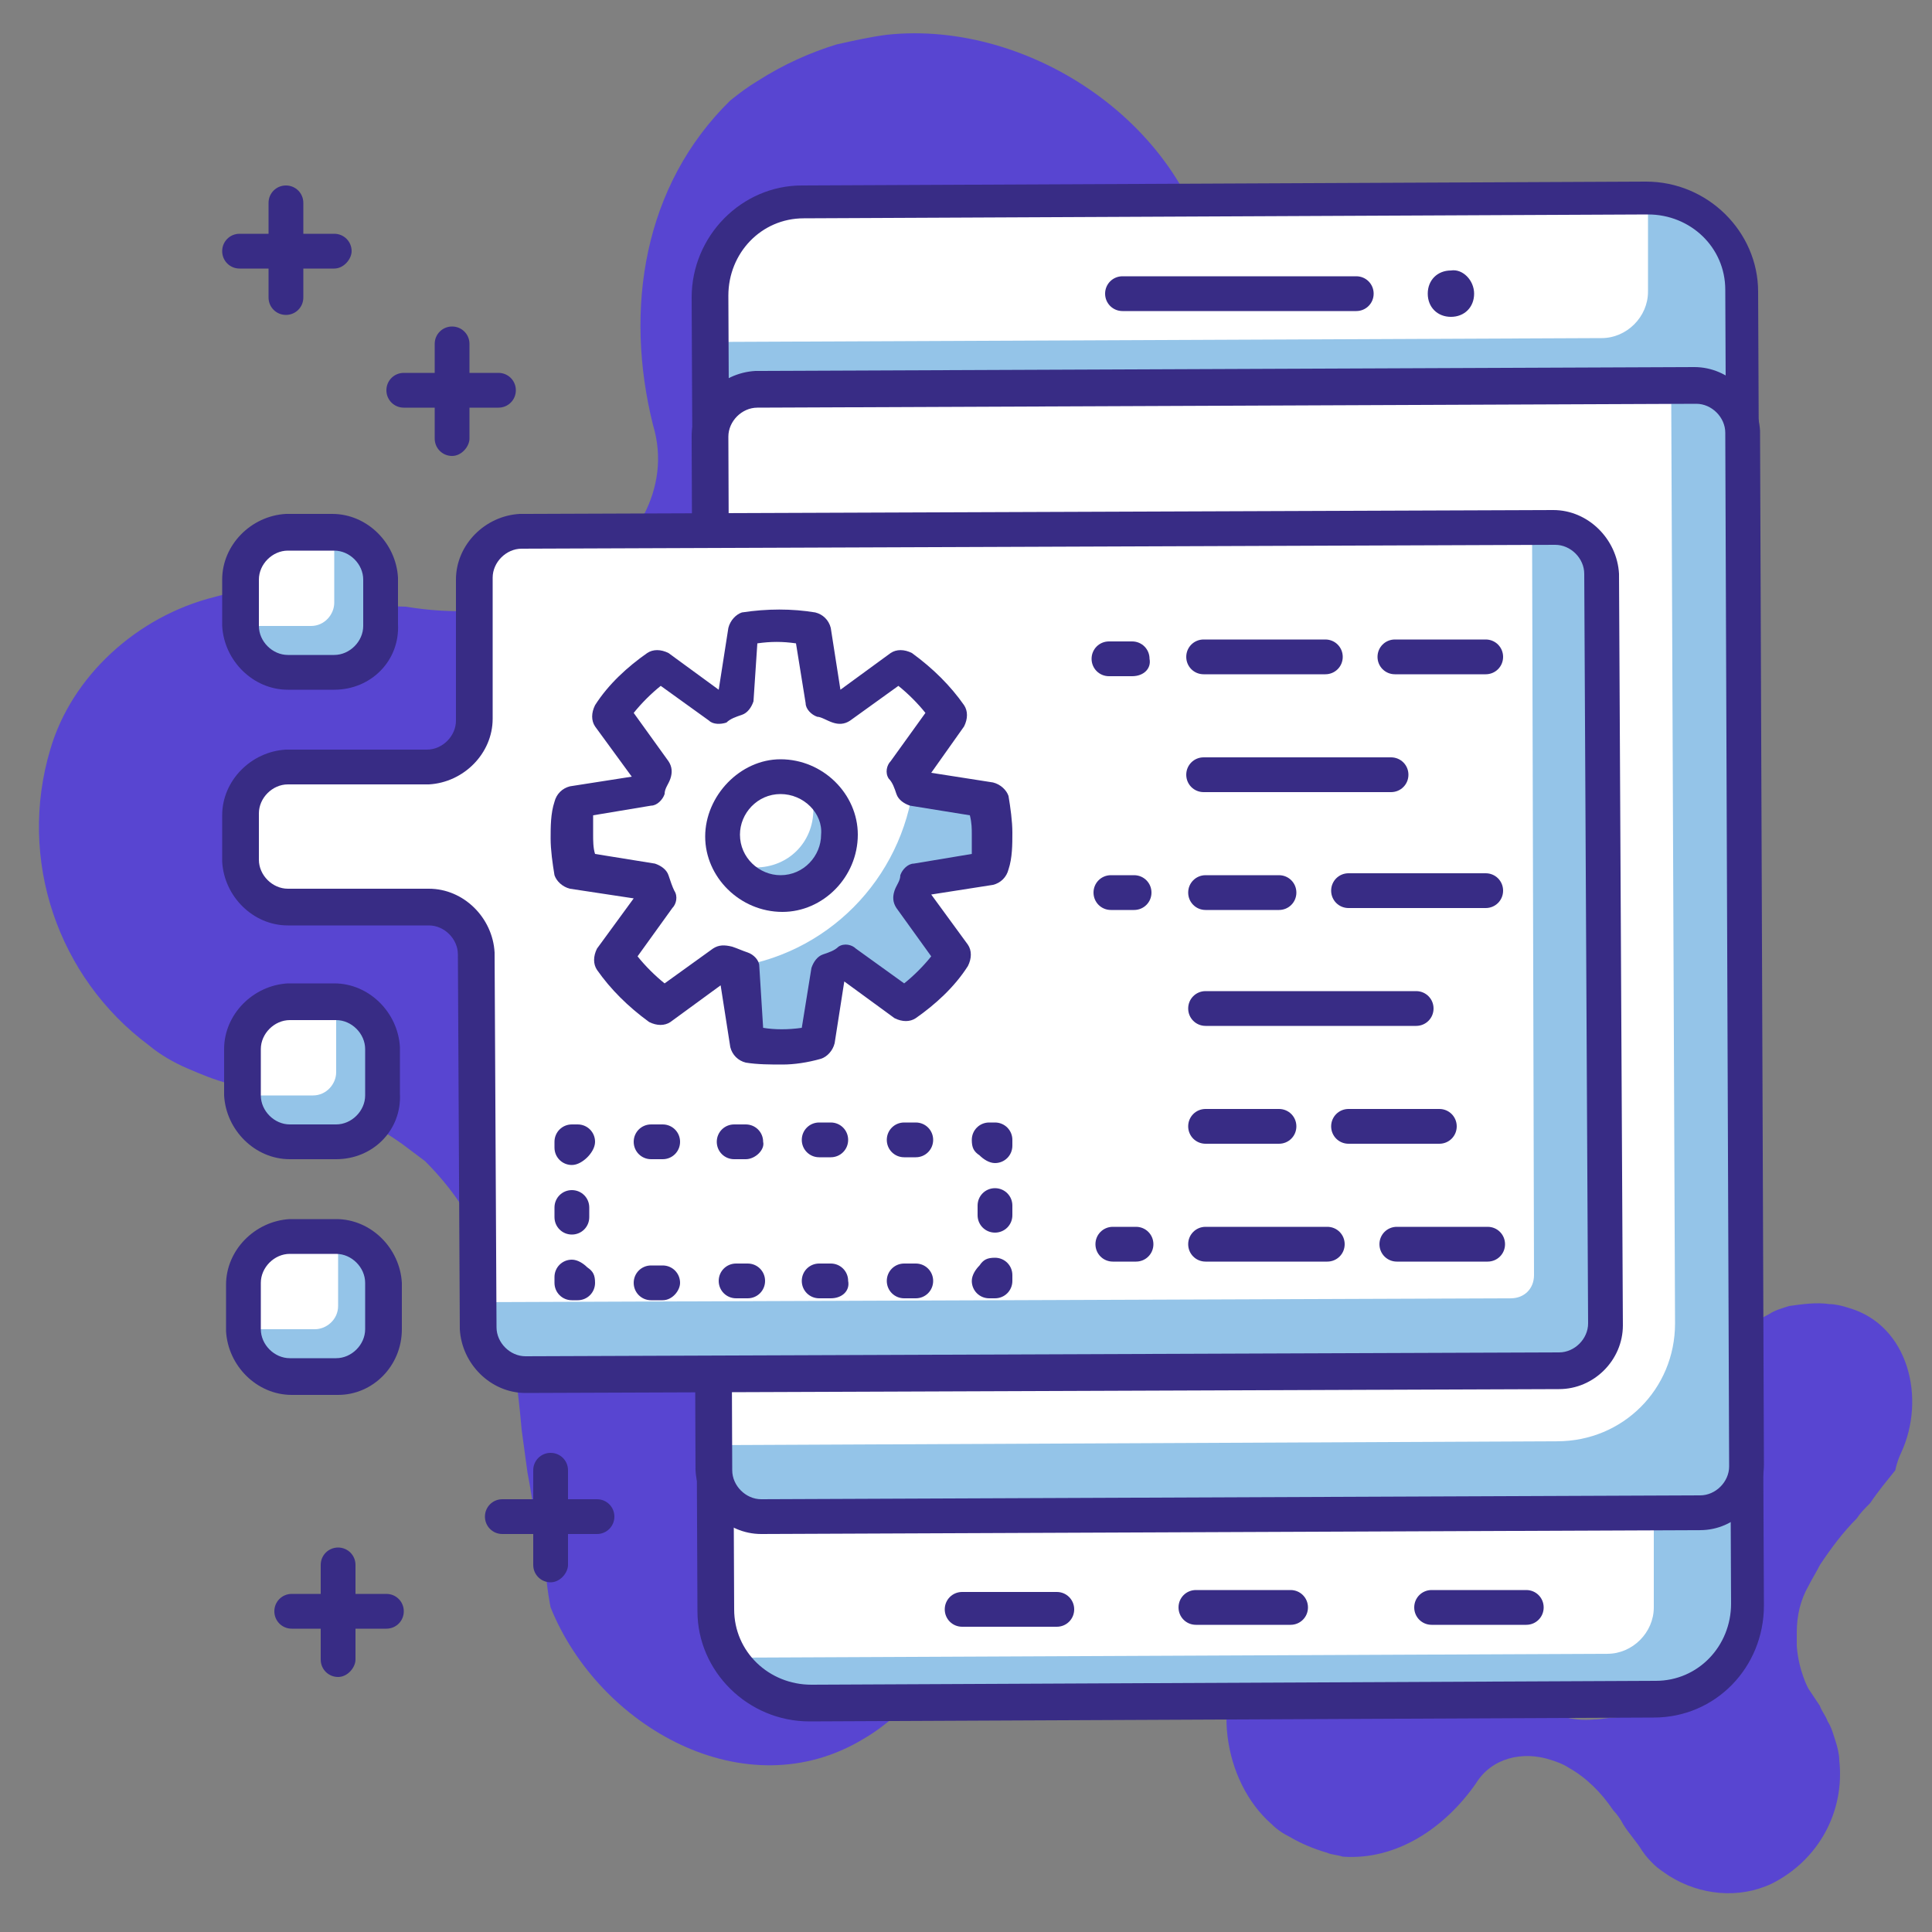 <svg xmlns="http://www.w3.org/2000/svg" xmlns:xlink="http://www.w3.org/1999/xlink" id="Ebene_1" x="0px" y="0px" viewBox="0 0 100 100" style="enable-background:new 0 0 100 100;" xml:space="preserve"><rect x="0" y="0" width="100" height="100" fill="#808080" stroke="none"/><style type="text/css">	.st0{fill-rule:evenodd;clip-rule:evenodd;fill:#5845D1;}	.st1{fill:#FFFFFF;}	.st2{fill:#94C4E8;}	.st3{fill:#382C85;}	.st4{fill:none;}	.st5{fill-rule:evenodd;clip-rule:evenodd;fill:#382C85;}	.st6{opacity:0.2;fill-rule:evenodd;clip-rule:evenodd;fill:#94C4E8;}	.st7{opacity:0.8;}	.st8{opacity:0.2;fill:#95C5E8;}	.st9{fill:#95C5E8;}	.st10{opacity:0.2;}	.st11{fill:#ABB7BE;}	.st12{fill:#006899;}	.st13{fill:none;stroke:#FFFFFF;stroke-width:2;stroke-miterlimit:10;}	.st14{fill:none;stroke:#344154;stroke-width:3;stroke-linecap:round;stroke-linejoin:round;stroke-miterlimit:10;}	.st15{fill:none;stroke:#344154;stroke-width:3;stroke-linecap:round;stroke-miterlimit:10;}</style><path class="st0" d="M28.5,83.2C31,89.4,38.6,93.7,44.7,90c0.7-0.4,1.3-0.9,1.9-1.4c1.2-1,2.2-2.2,2.9-3.6c0.4-0.7,0.6-1.4,0.8-2.2 c1.1-3.8-0.1-7.6-2.5-10.4c-0.5-0.6-1-1.1-1.6-1.6c-2.2-1.6-4.9-2.5-7.5-3.1c-0.5-0.1-1.1-0.2-1.6-0.3c-4.3-1.3-7.6-4.9-9.9-8.4 c-0.4-0.7-0.8-1.4-1.1-2.2c-0.6-1.5-1-3.2-1-5c0,0-0.2-2.4,0.5-5.8c0.2-0.8,0.4-1.8,0.7-2.7c0.5-1.6,1.2-3.1,2.2-4.5 c0.5-0.7,1-1.3,1.6-1.9c1.6-1.9,3.5-3.1,5.7-3.7c0.7-0.2,1.5-0.4,2.2-0.5c3.5-0.4,7.3,0.5,10.8,0.5c3.2,0.1,6.2-1,8.7-3 c0.6-0.5,1.2-1.1,1.7-1.7C61.6,25.3,63,21,63,16.8c0-0.8-0.1-1.7-0.2-2.5C61.6,6.5,53.3,1,45.9,1.8c-0.8,0.1-1.7,0.3-2.6,0.5 c-1.3,0.4-2.7,1-4.1,1.9c-0.5,0.3-0.9,0.6-1.4,1c-4.5,4.4-5.5,10.8-4,16.8c1,3.3-1,6.4-3.8,8.1c-0.6,0.4-1.3,0.7-2,0.9 c-2.2,0.7-4.6,0.8-7,0.4c-0.6,0-1.3-0.1-1.9-0.2c-1.3-0.1-2.5-0.3-3.8-0.5c-0.7-0.1-1.4-0.1-2.1-0.1c-0.7,0-1.4,0.1-2.1,0.3 c-4,1-7.4,4.1-8.5,7.9C0.9,44.5,3,50.6,7.7,54.1c0.6,0.5,1.3,0.9,2,1.2c0.7,0.3,1.4,0.6,2.2,0.8c0.6,0.2,1.3,0.4,2,0.5 c0.7,0.1,1.4,0.3,2.3,0.3c0,0,2.2,0.6,4.6,2.3c0.4,0.3,0.8,0.6,1.2,0.9c1.4,1.4,2.4,2.9,3.1,4.6c0.3,0.8,0.6,1.7,0.8,2.6 c0.6,2.2,0.9,4.4,1.1,6.7c0.1,0.7,0.2,1.5,0.3,2.2c0.3,1.6,0.5,3.2,0.9,4.6C28.3,82.3,28.5,83.2,28.5,83.2z"></path><path class="st0" d="M98.4,75.2c1.3-2.8,0.4-6.6-2.7-7.5c-0.3-0.1-0.7-0.2-1-0.2c-0.7-0.1-1.4,0-2.1,0.1c-0.3,0.1-0.7,0.2-1,0.4 c-1.6,0.8-2.5,2.3-2.7,4c0,0.3,0,0.7,0,1c0.1,1.3,0.7,2.4,1.3,3.5c0.1,0.2,0.3,0.4,0.4,0.6c0.9,1.8,0.7,4,0.2,5.9 c-0.1,0.4-0.2,0.7-0.4,1C90,84.8,89.6,85.4,89,86c0,0-0.7,0.8-2.1,1.6c-0.3,0.2-0.7,0.4-1.1,0.6c-0.7,0.3-1.4,0.6-2.2,0.7 c-0.4,0-0.7,0.1-1.1,0.1c-1.1,0.1-2.1-0.2-3-0.8c-0.3-0.2-0.6-0.4-0.8-0.6c-1.2-1-2.1-2.6-3.2-3.8c-0.9-1.1-2.3-1.8-3.7-2 c-0.4,0-0.7-0.1-1.1,0c-1.9,0.2-3.7,1-5.1,2.3c-0.3,0.3-0.5,0.5-0.8,0.8c-2.2,2.8-1.5,7.3,1,9.5c0.3,0.3,0.6,0.5,1,0.7 c0.5,0.3,1.2,0.6,1.9,0.8c0.2,0.1,0.5,0.1,0.8,0.2c2.8,0.2,5.3-1.5,6.9-3.8c0.8-1.3,2.4-1.7,3.9-1.2c0.3,0.1,0.6,0.2,0.9,0.4 c0.9,0.5,1.7,1.3,2.3,2.2c0.2,0.2,0.4,0.5,0.5,0.7c0.3,0.5,0.7,0.9,1,1.4c0.2,0.3,0.4,0.5,0.6,0.7c0.2,0.2,0.5,0.4,0.8,0.6 c1.6,1,3.6,1.2,5.3,0.4c2.4-1.2,3.8-3.7,3.5-6.4c0-0.3-0.1-0.7-0.2-1c-0.1-0.3-0.2-0.7-0.4-1c-0.1-0.3-0.3-0.5-0.4-0.8 c-0.2-0.3-0.4-0.6-0.6-0.9c0,0-0.5-0.9-0.6-2.2c0-0.2,0-0.4,0-0.7c0-0.9,0.2-1.7,0.6-2.4c0.2-0.4,0.4-0.7,0.6-1.1 c0.6-0.9,1.2-1.7,1.9-2.4c0.2-0.3,0.4-0.5,0.7-0.8c0.4-0.6,0.9-1.2,1.3-1.7C98.2,75.6,98.4,75.2,98.4,75.2z"></path><g>	<g>		<g>			<path class="st2" d="M41.8,88.2L85.6,88c2.7,0,4.9-2.2,4.8-4.9l-0.3-68c0-2.7-2.2-4.9-4.9-4.8l-43.7,0.2c-2.7,0-4.9,2.2-4.8,4.9    l0.3,68C37,86,39.2,88.2,41.8,88.2z"></path>		</g>		<g>			<path class="st1" d="M38.2,85.8l45-0.2c1.3,0,2.4-1.1,2.4-2.4l0-4.9l-48.6,0.2l0,6.1C37,85.2,37.5,85.8,38.2,85.8z"></path>		</g>		<g>			<path class="st1" d="M36.7,17.7l46.2-0.2c1.3,0,2.4-1.1,2.4-2.4l0-4.9l-43.7,0.2c-2.7,0-4.9,2.2-4.8,4.9L36.7,17.7z"></path>		</g>		<g>			<path class="st3" d="M85.6,88.9l-43.7,0.2c-3.2,0-5.8-2.6-5.8-5.7l-0.3-68c0-3.2,2.6-5.8,5.7-5.8l43.7-0.2c3.2,0,5.8,2.6,5.8,5.7    l0.3,68C91.3,86.3,88.8,88.9,85.6,88.9z M41.6,11.3c-2.2,0-3.9,1.8-3.9,4l0.3,68c0,2.2,1.8,3.9,4,3.9l43.7-0.2    c2.2,0,3.9-1.8,3.9-4l-0.3-68c0-2.2-1.8-3.9-4-3.9L41.6,11.3z"></path>		</g>		<g>			<path class="st2" d="M39.4,78.5L88,78.3c1.3,0,2.4-1.1,2.4-2.4l-0.2-53.5c0-1.3-1.1-2.4-2.4-2.4l-48.6,0.2    c-1.3,0-2.4,1.1-2.4,2.4l0.2,53.5C36.9,77.4,38,78.5,39.4,78.5z"></path>		</g>		<g>			<path class="st1" d="M36.9,74.8l43.7-0.2c3.4,0,6.1-2.7,6.1-6.1L86.5,20l-47.4,0.2c-1.3,0-2.4,1.1-2.4,2.4L36.9,74.8z"></path>		</g>		<g>			<path class="st3" d="M88,79.2l-48.6,0.2c-1.8,0-3.3-1.5-3.4-3.3l-0.2-53.5c0-1.8,1.5-3.3,3.3-3.4l48.6-0.2c1.8,0,3.3,1.5,3.4,3.3    l0.2,53.5C91.3,77.7,89.8,79.2,88,79.2z M39.2,21.1c-0.8,0-1.5,0.7-1.5,1.5l0.2,53.5c0,0.8,0.7,1.5,1.5,1.5L88,77.4    c0.8,0,1.5-0.7,1.5-1.5l-0.2-53.5c0-0.8-0.7-1.5-1.5-1.5L39.2,21.1z"></path>		</g>		<g>			<path class="st3" d="M70.2,16.1l-12.1,0c-0.5,0-0.9-0.4-0.9-0.9c0-0.5,0.4-0.9,0.9-0.9l12.1,0c0.5,0,0.9,0.4,0.9,0.9    C71.1,15.7,70.7,16.1,70.2,16.1z"></path>		</g>		<g>			<path class="st3" d="M66.8,84.1l-4.9,0c-0.5,0-0.9-0.4-0.9-0.9c0-0.5,0.4-0.9,0.9-0.9l4.9,0c0.5,0,0.9,0.4,0.9,0.9    C67.7,83.7,67.3,84.1,66.8,84.1z"></path>		</g>		<g>			<path class="st3" d="M79,84.1l-4.9,0c-0.5,0-0.9-0.4-0.9-0.9c0-0.5,0.4-0.9,0.9-0.9l4.9,0c0.5,0,0.9,0.4,0.9,0.9    C79.9,83.7,79.5,84.1,79,84.1z"></path>		</g>		<g>			<path class="st3" d="M54.7,84.2l-4.9,0c-0.5,0-0.9-0.4-0.9-0.9c0-0.5,0.4-0.9,0.9-0.9l4.9,0c0.5,0,0.9,0.4,0.9,0.9    C55.6,83.8,55.2,84.2,54.7,84.2z"></path>		</g>		<g>			<path class="st3" d="M76.3,15.2c0,0.7-0.5,1.2-1.2,1.2c-0.7,0-1.2-0.5-1.2-1.2c0-0.7,0.5-1.2,1.2-1.2    C75.7,13.9,76.3,14.5,76.3,15.2z"></path>		</g>		<g>			<path class="st2" d="M17.3,34.8l-2.4,0c-1.3,0-2.4-1.1-2.4-2.4l0-2.4c0-1.3,1.1-2.4,2.4-2.4l2.4,0c1.3,0,2.4,1.1,2.4,2.4l0,2.4    C19.8,33.7,18.7,34.8,17.3,34.8z"></path>		</g>		<g>			<path class="st1" d="M16.1,32.4l-3.6,0l0-2.4c0-1.3,1.1-2.4,2.4-2.4l2.4,0l0,3.6C17.3,31.8,16.8,32.4,16.1,32.4z"></path>		</g>		<g>			<path class="st3" d="M17.3,35.7l-2.4,0c-1.8,0-3.3-1.5-3.4-3.3l0-2.4c0-1.8,1.5-3.3,3.3-3.4l2.4,0c1.8,0,3.3,1.5,3.4,3.3l0,2.4    C20.7,34.2,19.2,35.7,17.3,35.7z M14.9,28.5c-0.8,0-1.5,0.7-1.5,1.5l0,2.4c0,0.8,0.7,1.5,1.5,1.5l2.4,0c0.8,0,1.5-0.7,1.5-1.5    l0-2.4c0-0.8-0.7-1.5-1.5-1.5L14.9,28.5z"></path>		</g>		<g>			<path class="st2" d="M17.4,59.1l-2.4,0c-1.3,0-2.4-1.1-2.4-2.4l0-2.4c0-1.3,1.1-2.4,2.4-2.4l2.4,0c1.3,0,2.4,1.1,2.4,2.4l0,2.4    C19.9,58,18.8,59.1,17.4,59.1z"></path>		</g>		<g>			<path class="st1" d="M16.2,56.7l-3.6,0l0-2.4c0-1.3,1.1-2.4,2.4-2.4l2.4,0l0,3.6C17.4,56.1,16.9,56.7,16.2,56.7z"></path>		</g>		<g>			<path class="st3" d="M17.4,60L15,60c-1.8,0-3.3-1.5-3.4-3.3l0-2.4c0-1.8,1.5-3.3,3.3-3.4l2.4,0c1.8,0,3.3,1.5,3.4,3.3l0,2.4    C20.8,58.5,19.3,60,17.4,60z M15,52.8c-0.8,0-1.5,0.7-1.5,1.5l0,2.4c0,0.8,0.7,1.5,1.5,1.5l2.4,0c0.8,0,1.5-0.7,1.5-1.5l0-2.4    c0-0.8-0.7-1.5-1.5-1.5L15,52.8z"></path>		</g>		<g>			<path class="st2" d="M17.5,71.3l-2.4,0c-1.3,0-2.4-1.1-2.4-2.4l0-2.4c0-1.3,1.1-2.4,2.4-2.4l2.4,0c1.3,0,2.4,1.1,2.4,2.4l0,2.4    C19.9,70.2,18.8,71.3,17.5,71.3z"></path>		</g>		<g>			<path class="st1" d="M16.3,68.8l-3.6,0l0-2.4c0-1.3,1.1-2.4,2.4-2.4l2.4,0l0,3.6C17.5,68.3,16.9,68.8,16.3,68.8z"></path>		</g>		<g>			<path class="st3" d="M17.5,72.2l-2.4,0c-1.8,0-3.3-1.5-3.4-3.3l0-2.4c0-1.8,1.5-3.3,3.3-3.4l2.4,0c1.8,0,3.3,1.5,3.4,3.3l0,2.4    C20.8,70.7,19.3,72.2,17.5,72.2z M15,64.9c-0.8,0-1.5,0.7-1.5,1.5l0,2.4c0,0.8,0.7,1.5,1.5,1.5l2.4,0c0.8,0,1.5-0.7,1.5-1.5    l0-2.4c0-0.8-0.7-1.5-1.5-1.5L15,64.9z"></path>		</g>		<g>			<path class="st2" d="M80.5,27.3L27,27.5c-1.3,0-2.4,1.1-2.4,2.4l0,7.3c0,1.3-1.1,2.4-2.4,2.4l-7.3,0c-1.3,0-2.4,1.1-2.4,2.4    l0,2.4c0,1.3,1.1,2.4,2.4,2.4l7.3,0c1.3,0,2.4,1.1,2.4,2.4l0.1,19.4c0,1.3,1.1,2.4,2.4,2.4L80.7,71c1.3,0,2.4-1.1,2.4-2.4    l-0.1-38.9C82.9,28.4,81.8,27.3,80.5,27.3z"></path>		</g>		<g>			<path class="st1" d="M79.3,27.3L27,27.5c-1.3,0-2.4,1.1-2.4,2.4l0,7.3c0,1.3-1.1,2.4-2.4,2.4l-7.3,0c-1.3,0-2.4,1.1-2.4,2.4    l0,2.4c0,1.3,1.1,2.4,2.4,2.4l7.3,0c1.3,0,2.4,1.1,2.4,2.4l0.1,18.2l53.5-0.2c0.7,0,1.2-0.5,1.2-1.2L79.3,27.3z"></path>		</g>		<g>			<path class="st3" d="M80.7,71.9l-53.5,0.2c-1.8,0-3.3-1.5-3.4-3.3l-0.1-19.4c0-0.8-0.7-1.5-1.5-1.5l-7.3,0    c-1.8,0-3.3-1.5-3.4-3.3l0-2.4c0-1.8,1.5-3.3,3.3-3.4l7.3,0c0.8,0,1.5-0.7,1.5-1.5l0-7.3c0-1.8,1.5-3.3,3.3-3.4l53.5-0.2    c1.8,0,3.3,1.5,3.4,3.3L84,68.6C84,70.4,82.5,71.9,80.7,71.9z M14.9,40.6c-0.8,0-1.5,0.7-1.5,1.5l0,2.4c0,0.8,0.7,1.5,1.5,1.5    l7.3,0c1.8,0,3.3,1.5,3.4,3.3l0.1,19.4c0,0.8,0.7,1.5,1.5,1.5l53.5-0.2c0.8,0,1.5-0.7,1.5-1.5L82,29.7c0-0.8-0.7-1.5-1.5-1.5    L27,28.4c-0.8,0-1.5,0.7-1.5,1.5l0,7.3c0,1.8-1.5,3.3-3.3,3.4L14.9,40.6z"></path>		</g>		<g>			<path class="st3" d="M51.5,67.2l-0.3,0c-0.5,0-0.9-0.4-0.9-0.9c0-0.3,0.2-0.6,0.4-0.8c0.2-0.3,0.4-0.4,0.8-0.4    c0.5,0,0.9,0.4,0.9,0.9l0,0.3C52.4,66.8,52,67.2,51.5,67.2z"></path>		</g>		<g>			<path class="st3" d="M47.4,67.2l-0.6,0c-0.5,0-0.9-0.4-0.9-0.9c0-0.5,0.4-0.9,0.9-0.9l0.6,0c0.5,0,0.9,0.4,0.9,0.9    C48.3,66.8,47.9,67.2,47.4,67.2z M43,67.2l-0.6,0c-0.5,0-0.9-0.4-0.9-0.9s0.4-0.9,0.9-0.9l0.6,0c0.5,0,0.9,0.4,0.9,0.9    C44,66.8,43.6,67.2,43,67.2z M38.7,67.2l-0.6,0c-0.5,0-0.9-0.4-0.9-0.9c0-0.5,0.4-0.9,0.9-0.9l0.6,0c0.5,0,0.9,0.4,0.9,0.9    C39.6,66.8,39.2,67.2,38.7,67.2z M34.3,67.3l-0.6,0c-0.5,0-0.9-0.4-0.9-0.9c0-0.5,0.4-0.9,0.9-0.9l0.6,0c0.5,0,0.9,0.4,0.9,0.9    C35.2,66.8,34.8,67.3,34.3,67.3z"></path>		</g>		<g>			<path class="st3" d="M29.9,67.3l-0.3,0c-0.5,0-0.9-0.4-0.9-0.9l0-0.3c0-0.5,0.4-0.9,0.9-0.9c0.3,0,0.6,0.2,0.8,0.4    c0.3,0.2,0.4,0.4,0.4,0.8C30.8,66.9,30.4,67.3,29.9,67.3z"></path>		</g>		<g>			<path class="st3" d="M29.6,63.9c-0.5,0-0.9-0.4-0.9-0.9l0-0.5c0-0.5,0.4-0.9,0.9-0.9c0.5,0,0.9,0.4,0.9,0.9l0,0.5    C30.5,63.5,30.1,63.9,29.6,63.9z"></path>		</g>		<g>			<path class="st3" d="M29.6,60.3c-0.5,0-0.9-0.4-0.9-0.9l0-0.3c0-0.5,0.4-0.9,0.9-0.9l0.3,0c0.5,0,0.9,0.4,0.9,0.9    c0,0.3-0.2,0.6-0.4,0.8C30.2,60.1,29.9,60.3,29.6,60.3z"></path>		</g>		<g>			<path class="st3" d="M47.4,59.9l-0.6,0c-0.5,0-0.9-0.4-0.9-0.9c0-0.5,0.4-0.9,0.9-0.9l0.6,0c0.5,0,0.9,0.4,0.9,0.9    C48.3,59.5,47.9,59.9,47.4,59.9z M43,59.9l-0.6,0c-0.5,0-0.9-0.4-0.9-0.9c0-0.5,0.4-0.9,0.9-0.9l0.6,0c0.5,0,0.9,0.4,0.9,0.9    C43.9,59.5,43.5,59.9,43,59.9z M38.6,60L38,60c-0.5,0-0.9-0.4-0.9-0.9c0-0.5,0.4-0.9,0.9-0.9l0.6,0c0.5,0,0.9,0.4,0.9,0.9    C39.6,59.5,39.1,60,38.6,60z M34.3,60l-0.6,0c-0.5,0-0.9-0.4-0.9-0.9c0-0.5,0.4-0.9,0.9-0.9l0.6,0c0.5,0,0.9,0.4,0.9,0.9    C35.2,59.6,34.8,60,34.3,60z"></path>		</g>		<g>			<path class="st3" d="M51.5,60.2c-0.3,0-0.6-0.2-0.8-0.4c-0.3-0.2-0.4-0.4-0.4-0.8c0-0.5,0.4-0.9,0.9-0.9l0.3,0    c0.5,0,0.9,0.4,0.9,0.9l0,0.3C52.4,59.8,52,60.2,51.5,60.2z"></path>		</g>		<g>			<path class="st3" d="M51.5,63.8c-0.5,0-0.9-0.4-0.9-0.9l0-0.5c0-0.5,0.4-0.9,0.9-0.9c0.5,0,0.9,0.4,0.9,0.9l0,0.5    C52.4,63.4,52,63.8,51.5,63.8z"></path>		</g>		<g>			<path class="st1" d="M51.2,45c0.1-0.6,0.1-1.2,0.1-1.8c0-0.6-0.1-1.2-0.2-1.8l-3.7-0.6c-0.1-0.3-0.2-0.6-0.4-1l2.2-3.1    c-0.7-1-1.5-1.8-2.5-2.5l-3,2.2c-0.3-0.2-0.6-0.3-1-0.4l-0.6-3.7c-0.6-0.1-1.2-0.1-1.8-0.1l0,0c-0.6,0-1.2,0.1-1.8,0.2l-0.6,3.7    c-0.3,0.1-0.6,0.2-1,0.4L34,34.4c-1,0.7-1.8,1.5-2.5,2.5l2.2,3c-0.2,0.3-0.3,0.6-0.4,1l-3.7,0.6c-0.1,0.6-0.1,1.2-0.1,1.8    c0,0.6,0.1,1.2,0.2,1.8l3.7,0.6c0.1,0.3,0.2,0.6,0.4,1l-2.2,3.1c0.7,1,1.6,1.8,2.5,2.5l3-2.2c0.3,0.2,0.6,0.3,1,0.4l0.6,3.7    c0.6,0.1,1.2,0.1,1.8,0.1h0c0.6,0,1.2-0.1,1.8-0.2l0.6-3.7c0.3-0.1,0.6-0.2,1-0.4l3.1,2.2c1-0.7,1.8-1.6,2.5-2.5l-2.2-3    c0.2-0.3,0.3-0.6,0.4-1L51.2,45z"></path>		</g>		<g>			<path class="st2" d="M51.2,45c0.1-0.6,0.1-1.2,0.1-1.8c0-0.6-0.1-1.2-0.2-1.8l-3.7-0.6c0-0.1-0.1-0.2-0.1-0.3    c-0.6,5-4.5,9-9.6,9.6c0.1,0,0.2,0.1,0.3,0.1l0.6,3.7c0.6,0.1,1.2,0.1,1.8,0.1h0c0.6,0,1.2-0.1,1.8-0.2l0.6-3.7    c0.3-0.1,0.6-0.2,1-0.4l3.1,2.2c1-0.7,1.8-1.6,2.5-2.5l-2.2-3c0.2-0.3,0.3-0.6,0.4-1L51.2,45z"></path>		</g>		<g>			<path class="st3" d="M40.5,55.1c-0.6,0-1.3,0-1.9-0.1c-0.4-0.1-0.7-0.4-0.8-0.8L37.3,51c0,0,0,0,0,0l-2.6,1.9    c-0.3,0.2-0.7,0.2-1.1,0c-1.1-0.8-2-1.7-2.7-2.7c-0.2-0.3-0.2-0.7,0-1.1l1.9-2.6c0,0,0,0,0,0L29.5,46c-0.4-0.1-0.7-0.4-0.8-0.7    c-0.1-0.6-0.2-1.3-0.2-1.9c0-0.6,0-1.3,0.2-1.9c0.1-0.4,0.4-0.7,0.8-0.8l3.2-0.5c0,0,0,0,0,0l-1.9-2.6c-0.2-0.3-0.2-0.7,0-1.1    c0.7-1.1,1.7-2,2.7-2.7c0.3-0.2,0.7-0.2,1.1,0l2.6,1.9c0,0,0,0,0,0l0.5-3.2c0.1-0.4,0.4-0.7,0.7-0.8c1.3-0.2,2.6-0.2,3.8,0    c0.4,0.1,0.7,0.4,0.8,0.8l0.5,3.2c0,0,0,0,0,0l2.6-1.9c0.3-0.2,0.7-0.2,1.1,0c1.1,0.8,2,1.7,2.7,2.7c0.2,0.3,0.2,0.7,0,1.1    L48.2,40c0,0,0,0,0,0l3.2,0.5c0.4,0.1,0.7,0.4,0.8,0.7c0.1,0.6,0.2,1.3,0.2,1.9c0,0.6,0,1.3-0.2,1.9c-0.1,0.4-0.4,0.7-0.8,0.8    l-3.2,0.5c0,0,0,0,0,0l1.9,2.6c0.2,0.3,0.2,0.7,0,1.1c-0.7,1.1-1.7,2-2.7,2.7c-0.3,0.2-0.7,0.2-1.1,0l-2.6-1.9c0,0,0,0,0,0    l-0.5,3.2c-0.1,0.4-0.4,0.7-0.7,0.8C41.8,55,41.1,55.1,40.5,55.1z M39.5,53.2c0.6,0.1,1.3,0.1,2,0l0.5-3.1    c0.1-0.3,0.3-0.6,0.6-0.7c0.3-0.1,0.6-0.2,0.8-0.4c0.3-0.2,0.7-0.1,0.9,0.1l2.5,1.8c0.5-0.4,1-0.9,1.4-1.4l-1.8-2.5    c-0.2-0.3-0.2-0.6-0.1-0.9c0.1-0.3,0.3-0.5,0.3-0.8c0.1-0.3,0.4-0.6,0.7-0.6l3-0.5c0-0.3,0-0.7,0-1c0-0.3,0-0.6-0.1-1l-3.1-0.5    c-0.3-0.1-0.6-0.3-0.7-0.6c-0.1-0.3-0.2-0.6-0.4-0.8c-0.2-0.3-0.1-0.7,0.1-0.9l1.8-2.5c-0.4-0.5-0.9-1-1.4-1.4l-2.5,1.8    c-0.3,0.2-0.6,0.2-0.9,0.1c-0.3-0.1-0.6-0.3-0.8-0.3c-0.3-0.1-0.6-0.4-0.6-0.7l-0.5-3.1c-0.7-0.1-1.3-0.1-2,0L39,36.3    c-0.1,0.3-0.3,0.6-0.6,0.7c-0.3,0.1-0.6,0.2-0.8,0.4c-0.3,0.1-0.7,0.1-0.9-0.1l-2.5-1.8c-0.5,0.4-1,0.9-1.4,1.4l1.8,2.5    c0.2,0.3,0.2,0.6,0.1,0.9c-0.1,0.3-0.3,0.5-0.3,0.8c-0.1,0.3-0.4,0.6-0.7,0.6l-3,0.5c0,0.3,0,0.7,0,1c0,0.3,0,0.7,0.1,1l3.1,0.5    c0.3,0.1,0.6,0.3,0.7,0.6c0.1,0.3,0.2,0.6,0.3,0.8c0.2,0.3,0.1,0.7-0.1,0.9l-1.8,2.5c0.4,0.5,0.9,1,1.4,1.4l2.5-1.8    c0.3-0.2,0.6-0.2,1-0.1c0.3,0.1,0.5,0.2,0.8,0.3c0.3,0.1,0.6,0.4,0.6,0.7L39.5,53.2z M51.2,45L51.2,45L51.2,45z"></path>		</g>		<g>			<circle class="st1" cx="40.5" cy="43.2" r="3"></circle>		</g>		<g>			<path class="st2" d="M41.8,40.5c0.2,0.4,0.3,0.9,0.3,1.4c0,1.7-1.3,3-3,3c-0.5,0-0.9-0.1-1.4-0.3c0.5,1,1.5,1.7,2.7,1.7    c1.7,0,3-1.4,3-3C43.5,42,42.8,41,41.8,40.5z"></path>		</g>		<g>			<path class="st3" d="M40.5,47.2c-2.2,0-4-1.8-4-3.9s1.8-4,3.9-4c2.2,0,4,1.8,4,3.9C44.4,45.4,42.6,47.2,40.5,47.2z M40.4,41.1    c-1.2,0-2.1,1-2.1,2.1c0,1.2,1,2.1,2.1,2.1c1.2,0,2.1-1,2.1-2.1C42.6,42.1,41.6,41.1,40.4,41.1z"></path>		</g>		<g>			<path class="st3" d="M76.9,34.9l-4.7,0c-0.5,0-0.9-0.4-0.9-0.9c0-0.5,0.4-0.9,0.9-0.9l4.7,0c0.5,0,0.9,0.4,0.9,0.9    C77.8,34.5,77.4,34.9,76.9,34.9z"></path>		</g>		<g>			<path class="st3" d="M68.6,34.9l-6.3,0c-0.5,0-0.9-0.4-0.9-0.9c0-0.5,0.4-0.9,0.9-0.9l6.3,0c0.5,0,0.9,0.4,0.9,0.9    C69.5,34.5,69.1,34.9,68.6,34.9z"></path>		</g>		<g>			<path class="st3" d="M58.6,35l-1.2,0c-0.5,0-0.9-0.4-0.9-0.9c0-0.5,0.4-0.9,0.9-0.9l1.2,0c0.5,0,0.9,0.4,0.9,0.9    C59.6,34.6,59.2,35,58.6,35z"></path>		</g>		<g>			<path class="st3" d="M72,41l-9.7,0c-0.5,0-0.9-0.4-0.9-0.9c0-0.5,0.4-0.9,0.9-0.9l9.7,0c0.5,0,0.9,0.4,0.9,0.9    C72.9,40.6,72.5,41,72,41z"></path>		</g>		<g>			<path class="st3" d="M76.9,47l-7.1,0c-0.5,0-0.9-0.4-0.9-0.9c0-0.5,0.4-0.9,0.9-0.9l7.1,0c0.5,0,0.9,0.4,0.9,0.9    C77.8,46.6,77.4,47,76.9,47z"></path>		</g>		<g>			<path class="st3" d="M66.2,47.1l-3.8,0c-0.5,0-0.9-0.4-0.9-0.9c0-0.5,0.4-0.9,0.9-0.9l3.8,0c0.5,0,0.9,0.4,0.9,0.9    C67.1,46.7,66.7,47.1,66.2,47.1z"></path>		</g>		<g>			<path class="st3" d="M58.7,47.1l-1.2,0c-0.5,0-0.9-0.4-0.9-0.9c0-0.5,0.4-0.9,0.9-0.9l1.2,0c0.5,0,0.9,0.4,0.9,0.9    C59.6,46.7,59.2,47.1,58.7,47.1z"></path>		</g>		<g>			<path class="st3" d="M73.3,53.1l-10.9,0c-0.5,0-0.9-0.4-0.9-0.9c0-0.5,0.4-0.9,0.9-0.9l10.9,0c0.5,0,0.9,0.4,0.9,0.9    C74.2,52.7,73.8,53.1,73.3,53.1z"></path>		</g>		<g>			<path class="st3" d="M74.5,59.2l-4.7,0c-0.5,0-0.9-0.4-0.9-0.9c0-0.5,0.4-0.9,0.9-0.9l4.7,0c0.5,0,0.9,0.4,0.9,0.9    C75.4,58.8,75,59.2,74.5,59.2z"></path>		</g>		<g>			<path class="st3" d="M66.2,59.2l-3.8,0c-0.5,0-0.9-0.4-0.9-0.9c0-0.5,0.4-0.9,0.9-0.9l3.8,0c0.5,0,0.9,0.4,0.9,0.9    C67.1,58.8,66.7,59.2,66.2,59.2z"></path>		</g>		<g>			<path class="st3" d="M77,65.3l-4.7,0c-0.5,0-0.9-0.4-0.9-0.9c0-0.5,0.4-0.9,0.9-0.9l4.7,0c0.5,0,0.9,0.4,0.9,0.9    C77.9,64.9,77.5,65.3,77,65.3z"></path>		</g>		<g>			<path class="st3" d="M68.7,65.3l-6.3,0c-0.5,0-0.9-0.4-0.9-0.9c0-0.5,0.4-0.9,0.9-0.9l6.3,0c0.5,0,0.9,0.4,0.9,0.9    C69.6,64.9,69.2,65.3,68.7,65.3z"></path>		</g>		<g>			<path class="st3" d="M58.8,65.3l-1.2,0c-0.5,0-0.9-0.4-0.9-0.9c0-0.5,0.4-0.9,0.9-0.9l1.2,0c0.5,0,0.9,0.4,0.9,0.9    C59.7,64.9,59.3,65.3,58.8,65.3z"></path>		</g>		<g>			<path class="st3" d="M30.9,79.4l-4.9,0c-0.5,0-0.9-0.4-0.9-0.9c0-0.5,0.4-0.9,0.9-0.9l4.9,0c0.5,0,0.9,0.4,0.9,0.9    C31.8,79,31.4,79.4,30.9,79.4z"></path>		</g>		<g>			<path class="st3" d="M28.5,81.9c-0.5,0-0.9-0.4-0.9-0.9l0-4.9c0-0.5,0.4-0.9,0.9-0.9c0.5,0,0.9,0.4,0.9,0.9l0,4.9    C29.4,81.4,29,81.9,28.5,81.9z"></path>		</g>		<g>			<path class="st3" d="M20,84.3l-4.9,0c-0.5,0-0.9-0.4-0.9-0.9c0-0.5,0.4-0.9,0.9-0.9l4.9,0c0.5,0,0.9,0.4,0.9,0.9    C20.9,83.9,20.5,84.3,20,84.3z"></path>		</g>		<g>			<path class="st3" d="M17.5,86.8c-0.5,0-0.9-0.4-0.9-0.9l0-4.9c0-0.5,0.4-0.9,0.9-0.9c0.5,0,0.9,0.4,0.9,0.9l0,4.9    C18.4,86.3,18,86.8,17.5,86.8z"></path>		</g>		<g>			<path class="st3" d="M25.8,21.1l-4.9,0c-0.5,0-0.9-0.4-0.9-0.9c0-0.5,0.4-0.9,0.9-0.9l4.9,0c0.5,0,0.9,0.4,0.9,0.9    C26.7,20.7,26.3,21.1,25.8,21.1z"></path>		</g>		<g>			<path class="st3" d="M23.4,23.6c-0.5,0-0.9-0.4-0.9-0.9l0-4.9c0-0.5,0.4-0.9,0.9-0.9c0.5,0,0.9,0.4,0.9,0.9l0,4.9    C24.3,23.1,23.9,23.6,23.4,23.6z"></path>		</g>		<g>			<path class="st3" d="M17.3,13.9l-4.9,0c-0.5,0-0.9-0.4-0.9-0.9s0.4-0.9,0.9-0.9l4.9,0c0.5,0,0.9,0.4,0.9,0.9    C18.2,13.4,17.8,13.9,17.3,13.9z"></path>		</g>		<g>			<path class="st3" d="M14.8,16.3c-0.5,0-0.9-0.4-0.9-0.9l0-4.9c0-0.5,0.4-0.9,0.9-0.9c0.5,0,0.9,0.4,0.9,0.9l0,4.9    C15.7,15.9,15.3,16.3,14.8,16.3z"></path>		</g>	</g></g></svg>